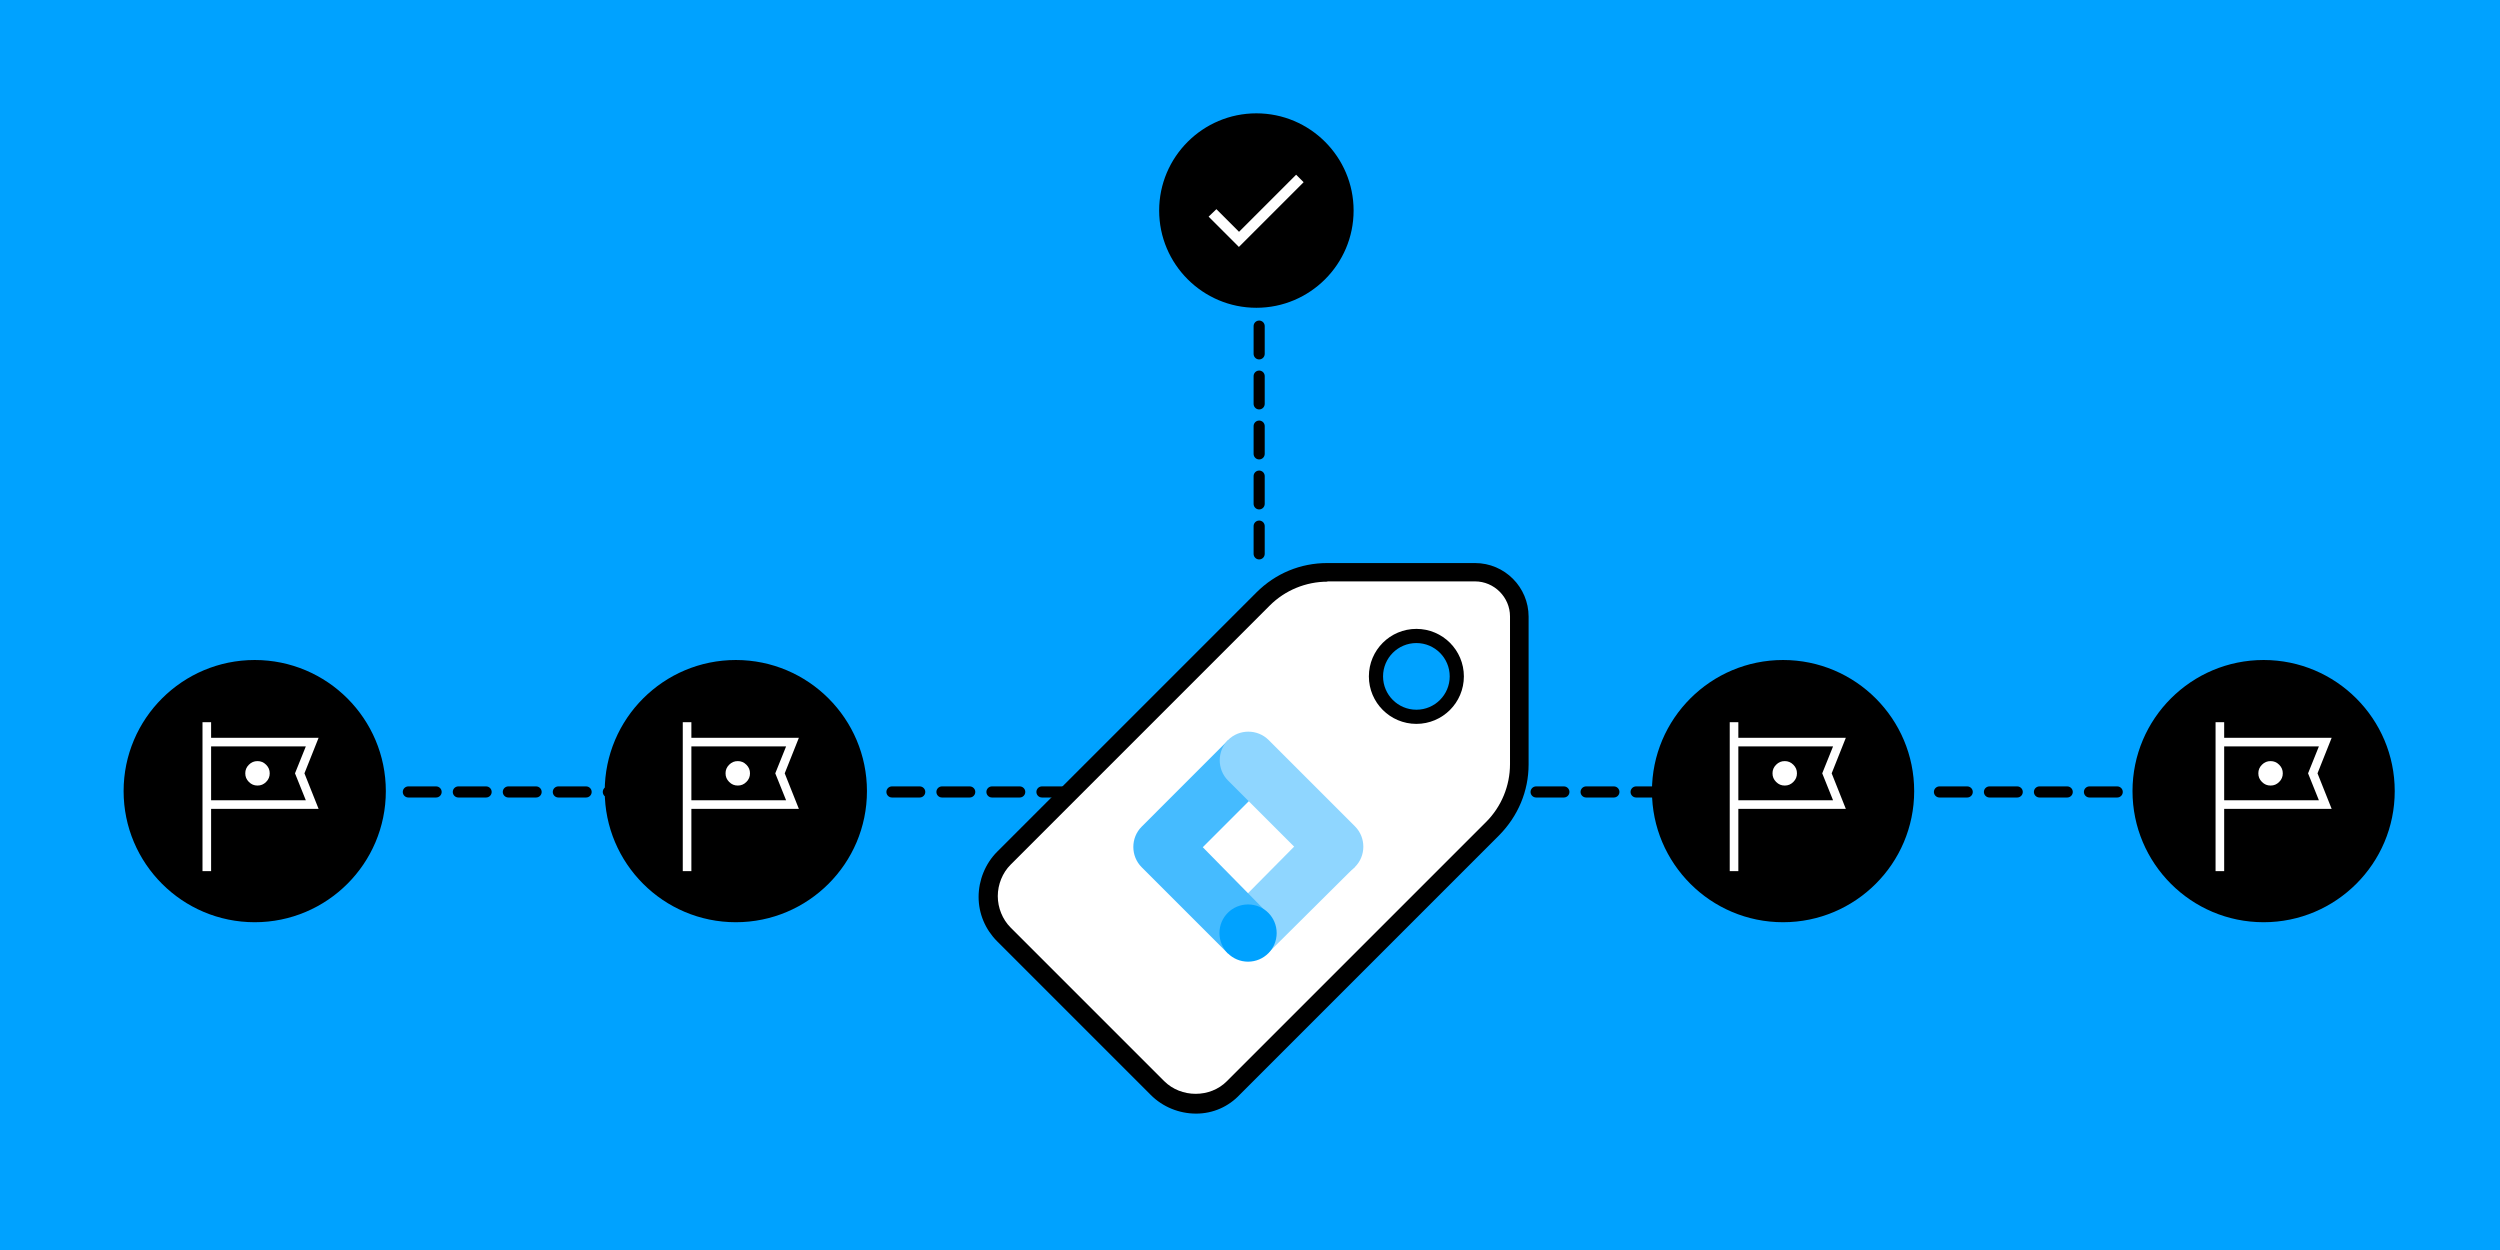 <svg width="900" height="450" viewBox="0 0 900 450" fill="none" xmlns="http://www.w3.org/2000/svg">
<rect x="0" y="0" width="900" height="450" fill="#333333" stroke="none"/>
<g clip-path="url(#clip0_1066_66659)">
<path d="M900 0H0V450H900V0Z" fill="#00A2FF"/>
<path d="M403.102 287.102H393.102C392.002 287.102 391.102 286.202 391.102 285.102C391.102 284.002 392.002 283.102 393.102 283.102H403.102C404.202 283.102 405.102 284.002 405.102 285.102C405.102 286.202 404.202 287.102 403.102 287.102ZM385.102 287.102H375.102C374.002 287.102 373.102 286.202 373.102 285.102C373.102 284.002 374.002 283.102 375.102 283.102H385.102C386.202 283.102 387.102 284.002 387.102 285.102C387.102 286.202 386.202 287.102 385.102 287.102ZM367.102 287.102H357.102C356.002 287.102 355.102 286.202 355.102 285.102C355.102 284.002 356.002 283.102 357.102 283.102H367.102C368.202 283.102 369.102 284.002 369.102 285.102C369.102 286.202 368.202 287.102 367.102 287.102ZM349.102 287.102H339.102C338.002 287.102 337.102 286.202 337.102 285.102C337.102 284.002 338.002 283.102 339.102 283.102H349.102C350.202 283.102 351.102 284.002 351.102 285.102C351.102 286.202 350.202 287.102 349.102 287.102ZM331.102 287.102H321.102C320.002 287.102 319.102 286.202 319.102 285.102C319.102 284.002 320.002 283.102 321.102 283.102H331.102C332.202 283.102 333.102 284.002 333.102 285.102C333.102 286.202 332.202 287.102 331.102 287.102Z" fill="black"/>
<path d="M617 287.102H607C605.9 287.102 605 286.202 605 285.102C605 284.002 605.9 283.102 607 283.102H617C618.1 283.102 619 284.002 619 285.102C619 286.202 618.1 287.102 617 287.102ZM599 287.102H589C587.9 287.102 587 286.202 587 285.102C587 284.002 587.9 283.102 589 283.102H599C600.1 283.102 601 284.002 601 285.102C601 286.202 600.1 287.102 599 287.102ZM581 287.102H571C569.9 287.102 569 286.202 569 285.102C569 284.002 569.9 283.102 571 283.102H581C582.1 283.102 583 284.002 583 285.102C583 286.202 582.1 287.102 581 287.102ZM563 287.102H553C551.9 287.102 551 286.202 551 285.102C551 284.002 551.9 283.102 553 283.102H563C564.1 283.102 565 284.002 565 285.102C565 286.202 564.1 287.102 563 287.102ZM545 287.102H535C533.9 287.102 533 286.202 533 285.102C533 284.002 533.9 283.102 535 283.102H545C546.1 283.102 547 284.002 547 285.102C547 286.202 546.1 287.102 545 287.102Z" fill="black"/>
<path d="M430.597 400.899C424.497 400.899 418.597 398.499 414.297 394.199L358.997 338.899C354.697 334.599 352.297 328.899 352.297 322.899C352.297 316.899 354.697 310.899 358.997 306.599L452.297 213.299C459.197 206.399 468.197 202.699 477.797 202.699H530.997C541.697 202.699 550.297 211.399 550.297 221.999V275.199C550.297 284.799 546.497 293.799 539.697 300.699L446.397 393.999C442.297 398.399 436.697 400.899 430.597 400.899Z" fill="black"/>
<path d="M477.903 209.401C470.103 209.401 462.603 212.501 457.103 218.001L363.803 311.301C360.903 314.201 359.203 318.401 359.203 322.601C359.203 326.801 360.903 331.001 363.803 333.901L419.103 389.201C425.203 395.301 435.703 395.301 441.703 389.201L535.003 295.901C540.503 290.401 543.603 282.901 543.603 275.101V221.901C543.603 215.001 537.903 209.301 531.003 209.301H477.803L477.903 209.401Z" fill="white"/>
<path d="M509.897 260.598C519.341 260.598 526.997 252.943 526.997 243.498C526.997 234.054 519.341 226.398 509.897 226.398C500.453 226.398 492.797 234.054 492.797 243.498C492.797 252.943 500.453 260.598 509.897 260.598Z" fill="black"/>
<path d="M509.898 255.5C516.526 255.5 521.898 250.127 521.898 243.5C521.898 236.873 516.526 231.5 509.898 231.5C503.271 231.5 497.898 236.873 497.898 243.5C497.898 250.127 503.271 255.5 509.898 255.5Z" fill="#00A2FF"/>
<path d="M456.603 343.1L442.203 328.7L473.103 297.5L487.703 312.1L456.503 343.1H456.603Z" fill="#8FD6FF"/>
<path d="M456.7 281.1L442.1 266.5L411 297.6C407 301.6 407 308.2 411 312.2L442.1 343.3L456.5 328.9L433 305L456.7 281.3V281.1Z" fill="#45BBFF"/>
<path d="M487.802 297.498L456.702 266.398C452.702 262.398 446.102 262.398 442.102 266.398C438.102 270.398 438.102 276.998 442.102 280.998L473.202 312.098C477.202 316.098 483.802 316.098 487.802 312.098C491.802 308.098 491.802 301.498 487.802 297.498Z" fill="#8FD6FF"/>
<path d="M449.3 346.202C455 346.202 459.6 341.602 459.6 335.902C459.6 330.202 455 325.602 449.3 325.602C443.6 325.602 439 330.202 439 335.902C439 341.602 443.6 346.202 449.3 346.202Z" fill="#00A2FF"/>
<path d="M264.903 237.602C291.003 237.602 312.103 258.802 312.103 284.802C312.103 310.902 290.903 332.002 264.903 332.002C238.803 332.002 217.703 310.802 217.703 284.802C217.703 258.702 238.903 237.602 264.903 237.602Z" fill="black"/>
<path d="M641.903 237.602C668.003 237.602 689.103 258.802 689.103 284.802C689.103 310.902 667.903 332.002 641.903 332.002C615.803 332.002 594.703 310.802 594.703 284.802C594.703 258.702 615.903 237.602 641.903 237.602Z" fill="black"/>
<path d="M814.903 237.602C841.003 237.602 862.103 258.802 862.103 284.802C862.103 310.902 840.903 332.002 814.903 332.002C788.803 332.002 767.703 310.802 767.703 284.802C767.703 258.702 788.903 237.602 814.903 237.602Z" fill="black"/>
<path d="M797.602 313.6V260H800.702V265.6H839.402L834.302 278.4L839.402 291.2H800.702V313.6H797.602ZM800.702 288.1H834.802L830.902 278.4L834.802 268.7H800.702V288V288.1ZM817.402 282.8C816.202 282.8 815.202 282.4 814.302 281.5C813.402 280.6 813.002 279.6 813.002 278.4C813.002 277.2 813.402 276.2 814.302 275.3C815.202 274.4 816.202 274 817.402 274C818.602 274 819.602 274.4 820.502 275.3C821.402 276.2 821.802 277.2 821.802 278.4C821.802 279.6 821.402 280.6 820.502 281.5C819.602 282.4 818.602 282.8 817.402 282.8Z" fill="white"/>
<path d="M622.703 313.6V260H625.803V265.6H664.503L659.403 278.4L664.503 291.2H625.803V313.6H622.703ZM625.803 288.1H659.903L656.003 278.4L659.903 268.7H625.803V288V288.1ZM642.503 282.8C641.303 282.8 640.303 282.4 639.403 281.5C638.503 280.6 638.103 279.6 638.103 278.4C638.103 277.2 638.503 276.2 639.403 275.3C640.303 274.4 641.303 274 642.503 274C643.703 274 644.703 274.4 645.603 275.3C646.503 276.2 646.903 277.2 646.903 278.4C646.903 279.6 646.503 280.6 645.603 281.5C644.703 282.4 643.703 282.8 642.503 282.8Z" fill="white"/>
<path d="M91.7 237.602C117.8 237.602 138.9 258.802 138.9 284.802C138.9 310.902 117.7 332.002 91.7 332.002C65.6 332.002 44.5 310.802 44.5 284.802C44.5 258.702 65.7 237.602 91.7 237.602Z" fill="black"/>
<path d="M452.297 40.801C471.597 40.801 487.297 56.501 487.297 75.801C487.297 95.101 471.597 110.801 452.297 110.801C432.997 110.801 417.297 95.101 417.297 75.801C417.297 56.501 432.997 40.801 452.297 40.801Z" fill="black"/>
<path d="M446.002 83.398L437.902 75.298L435.102 77.998L446.002 88.898L469.302 65.598L466.602 62.898L446.002 83.498V83.398Z" fill="white"/>
<path d="M245.797 313.6V260H248.897V265.6H287.597L282.497 278.4L287.597 291.2H248.897V313.6H245.797ZM248.897 288.1H282.997L279.097 278.4L282.997 268.7H248.897V288V288.1ZM265.597 282.8C264.397 282.8 263.397 282.4 262.497 281.5C261.597 280.6 261.197 279.6 261.197 278.4C261.197 277.2 261.597 276.2 262.497 275.3C263.397 274.4 264.397 274 265.597 274C266.797 274 267.797 274.4 268.697 275.3C269.597 276.2 269.997 277.2 269.997 278.4C269.997 279.6 269.597 280.6 268.697 281.5C267.797 282.4 266.797 282.8 265.597 282.8Z" fill="white"/>
<path d="M72.898 313.6V260H75.998V265.6H114.698L109.598 278.4L114.698 291.2H75.998V313.6H72.898ZM75.998 288.1H110.098L106.198 278.4L110.098 268.7H75.998V288V288.1ZM92.698 282.8C91.498 282.8 90.498 282.4 89.598 281.5C88.698 280.6 88.298 279.6 88.298 278.4C88.298 277.2 88.698 276.2 89.598 275.3C90.498 274.4 91.498 274 92.698 274C93.898 274 94.898 274.4 95.798 275.3C96.698 276.2 97.098 277.2 97.098 278.4C97.098 279.6 96.698 280.6 95.798 281.5C94.898 282.4 93.898 282.8 92.698 282.8Z" fill="white"/>
<path d="M453.297 201.398C452.197 201.398 451.297 200.498 451.297 199.398V189.398C451.297 188.298 452.197 187.398 453.297 187.398C454.397 187.398 455.297 188.298 455.297 189.398V199.398C455.297 200.498 454.397 201.398 453.297 201.398ZM453.297 183.398C452.197 183.398 451.297 182.498 451.297 181.398V171.398C451.297 170.298 452.197 169.398 453.297 169.398C454.397 169.398 455.297 170.298 455.297 171.398V181.398C455.297 182.498 454.397 183.398 453.297 183.398ZM453.297 165.398C452.197 165.398 451.297 164.498 451.297 163.398V153.398C451.297 152.298 452.197 151.398 453.297 151.398C454.397 151.398 455.297 152.298 455.297 153.398V163.398C455.297 164.498 454.397 165.398 453.297 165.398ZM453.297 147.398C452.197 147.398 451.297 146.498 451.297 145.398V135.398C451.297 134.298 452.197 133.398 453.297 133.398C454.397 133.398 455.297 134.298 455.297 135.398V145.398C455.297 146.498 454.397 147.398 453.297 147.398ZM453.297 129.398C452.197 129.398 451.297 128.498 451.297 127.398V117.398C451.297 116.298 452.197 115.398 453.297 115.398C454.397 115.398 455.297 116.298 455.297 117.398V127.398C455.297 128.498 454.397 129.398 453.297 129.398Z" fill="black"/>
<path d="M229 287.102H219C217.9 287.102 217 286.202 217 285.102C217 284.002 217.9 283.102 219 283.102H229C230.1 283.102 231 284.002 231 285.102C231 286.202 230.1 287.102 229 287.102ZM211 287.102H201C199.9 287.102 199 286.202 199 285.102C199 284.002 199.9 283.102 201 283.102H211C212.1 283.102 213 284.002 213 285.102C213 286.202 212.1 287.102 211 287.102ZM193 287.102H183C181.9 287.102 181 286.202 181 285.102C181 284.002 181.9 283.102 183 283.102H193C194.1 283.102 195 284.002 195 285.102C195 286.202 194.1 287.102 193 287.102ZM175 287.102H165C163.9 287.102 163 286.202 163 285.102C163 284.002 163.9 283.102 165 283.102H175C176.1 283.102 177 284.002 177 285.102C177 286.202 176.1 287.102 175 287.102ZM157 287.102H147C145.9 287.102 145 286.202 145 285.102C145 284.002 145.9 283.102 147 283.102H157C158.1 283.102 159 284.002 159 285.102C159 286.202 158.1 287.102 157 287.102Z" fill="black"/>
<path d="M780.203 287.102H770.203C769.103 287.102 768.203 286.202 768.203 285.102C768.203 284.002 769.103 283.102 770.203 283.102H780.203C781.303 283.102 782.203 284.002 782.203 285.102C782.203 286.202 781.303 287.102 780.203 287.102ZM762.203 287.102H752.203C751.103 287.102 750.203 286.202 750.203 285.102C750.203 284.002 751.103 283.102 752.203 283.102H762.203C763.303 283.102 764.203 284.002 764.203 285.102C764.203 286.202 763.303 287.102 762.203 287.102ZM744.203 287.102H734.203C733.103 287.102 732.203 286.202 732.203 285.102C732.203 284.002 733.103 283.102 734.203 283.102H744.203C745.303 283.102 746.203 284.002 746.203 285.102C746.203 286.202 745.303 287.102 744.203 287.102ZM726.203 287.102H716.203C715.103 287.102 714.203 286.202 714.203 285.102C714.203 284.002 715.103 283.102 716.203 283.102H726.203C727.303 283.102 728.203 284.002 728.203 285.102C728.203 286.202 727.303 287.102 726.203 287.102ZM708.203 287.102H698.203C697.103 287.102 696.203 286.202 696.203 285.102C696.203 284.002 697.103 283.102 698.203 283.102H708.203C709.303 283.102 710.203 284.002 710.203 285.102C710.203 286.202 709.303 287.102 708.203 287.102Z" fill="black"/>
</g>
<defs>
<clipPath id="clip0_1066_66659">
<rect width="900" height="450" fill="white"/>
</clipPath>
</defs>
</svg>
